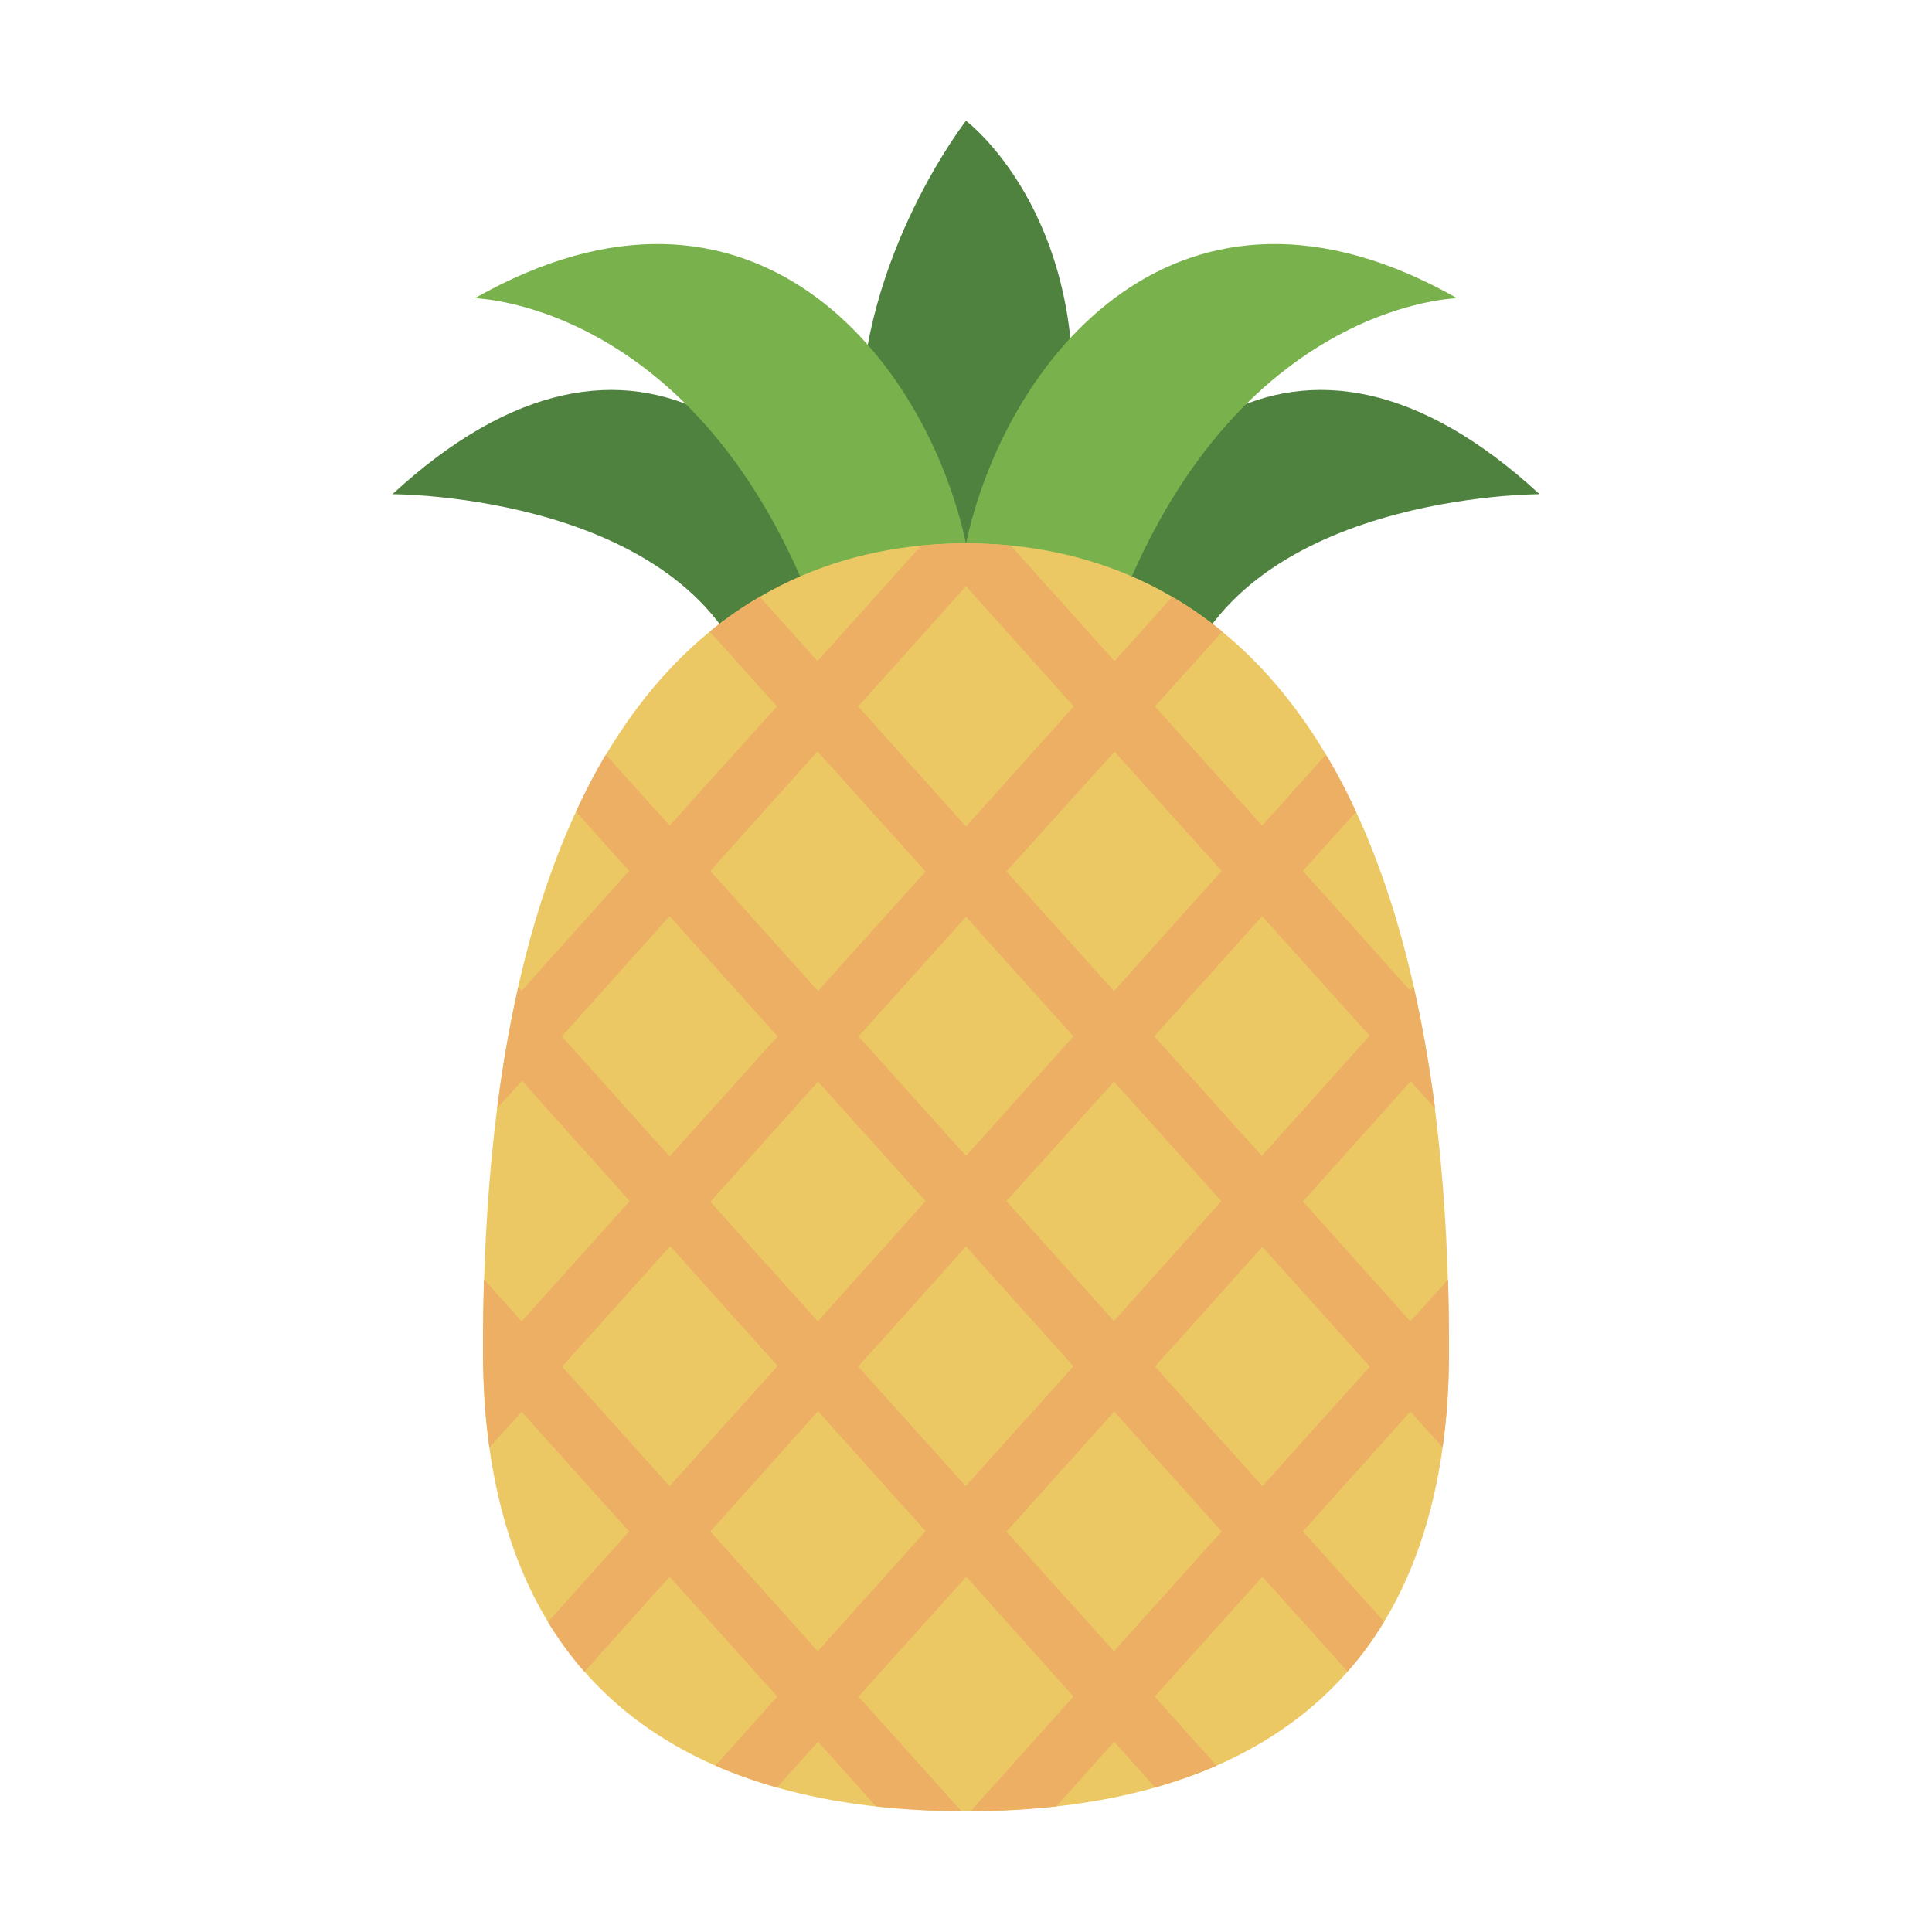 <svg xmlns="http://www.w3.org/2000/svg" fill="none" viewBox="0 0 24 24" height="24" width="24">
<path fill="#4F823F" d="M12.713 8.633C13.782 5.426 16.125 3.375 19.125 6.139C19.125 6.139 15.338 6.131 14.625 8.625L12.713 8.633Z"></path>
<path fill="#4F823F" d="M11.287 8.633C10.219 5.426 7.875 3.375 4.875 6.139C4.875 6.139 8.662 6.131 9.375 8.625L11.287 8.633Z"></path>
<path fill="#4F823F" d="M13.312 5.25C13.166 7.316 12.724 9 12 9C11.276 9 10.688 7.32 10.688 5.25C10.688 3.18 12 1.5 12 1.5C12 1.5 13.5 2.625 13.312 5.25Z"></path>
<path fill="#79B24D" d="M12 6.75C11.501 4.451 9.345 1.748 5.898 3.705C5.898 3.705 8.906 3.761 10.305 8.13L12 6.75Z"></path>
<path fill="#79B24D" d="M12 6.75C12.499 4.451 14.655 1.748 18.101 3.705C18.101 3.705 15.094 3.761 13.695 8.13L12 6.75Z"></path>
<path fill="#ECC865" d="M18 16.774C18 21.067 15.315 22.5 12 22.5C8.685 22.5 6 21.067 6 16.774C6 8.899 9.079 6.75 12 6.75C14.921 6.75 18 8.899 18 16.774Z"></path>
<path fill="#ECAF64" d="M17.989 15.896L17.52 16.414L16.185 14.925L17.524 13.432L17.828 13.77C17.756 13.226 17.666 12.724 17.561 12.255L17.516 12.304L16.185 10.819L16.845 10.084C16.729 9.832 16.605 9.592 16.47 9.375L15.679 10.256L14.348 8.775L15.184 7.845C14.981 7.68 14.775 7.537 14.561 7.414L13.845 8.213L12.555 6.776H12.551C12.367 6.758 12.184 6.75 12 6.75C11.816 6.75 11.633 6.758 11.449 6.776H11.445L10.155 8.213L9.439 7.414C9.225 7.537 9.019 7.68 8.816 7.845L9.652 8.775L8.318 10.256L7.526 9.375C7.395 9.592 7.271 9.832 7.155 10.084L7.815 10.819L6.48 12.307L6.439 12.259C6.334 12.724 6.244 13.226 6.176 13.766L6.484 13.425L7.822 14.921L6.48 16.414L6.011 15.893C6.004 16.177 6 16.47 6 16.774C6 17.205 6.026 17.606 6.079 17.981L6.48 17.539L7.815 19.024L6.806 20.149C6.945 20.374 7.095 20.58 7.26 20.767L8.318 19.586L9.656 21.075L8.887 21.934C9.131 22.039 9.386 22.129 9.652 22.204L10.162 21.637L10.883 22.44C11.227 22.477 11.58 22.496 11.944 22.5L10.665 21.075L12.004 19.586L13.335 21.075L12.064 22.492C12.064 22.492 12.06 22.496 12.06 22.5C12.424 22.496 12.776 22.477 13.121 22.44L13.841 21.637L14.348 22.204C14.614 22.129 14.869 22.039 15.113 21.934L14.344 21.075L15.682 19.586L16.74 20.764C16.909 20.576 17.059 20.37 17.194 20.145L16.185 19.024L17.52 17.535L17.921 17.981C17.974 17.606 18 17.205 18 16.774C18 16.474 17.996 16.181 17.989 15.896ZM17.014 12.866L15.675 14.359L14.34 12.874L15.679 11.381L17.014 12.866ZM10.665 12.874L12 11.389L13.335 12.874L12 14.359L10.665 12.874ZM11.498 14.921L10.159 16.414L8.824 14.929L10.162 13.436L11.498 14.921ZM13.838 13.436L15.172 14.921L13.838 16.41L12.502 14.921L13.838 13.436ZM15.176 10.819L13.838 12.311L12.502 10.826L13.845 9.338L15.176 10.819ZM12 7.282L13.339 8.775L12 10.268L10.661 8.775L12 7.282ZM10.155 9.334L11.498 10.826L10.162 12.311L8.824 10.819L10.155 9.334ZM6.979 12.874L8.318 11.381L9.66 12.874L8.318 14.366L6.979 12.874ZM6.982 16.976L8.325 15.48L9.66 16.969L8.318 18.461L6.982 16.976ZM10.159 20.512L8.824 19.024L10.162 17.531L11.498 19.02L10.159 20.512ZM11.996 18.461L10.661 16.976L12 15.484L13.335 16.973L11.996 18.461ZM13.838 20.512L12.502 19.027L13.841 17.535L15.176 19.024L13.838 20.512ZM15.682 18.461L14.348 16.976L15.682 15.488L17.017 16.976L15.682 18.461Z"></path>
</svg>
